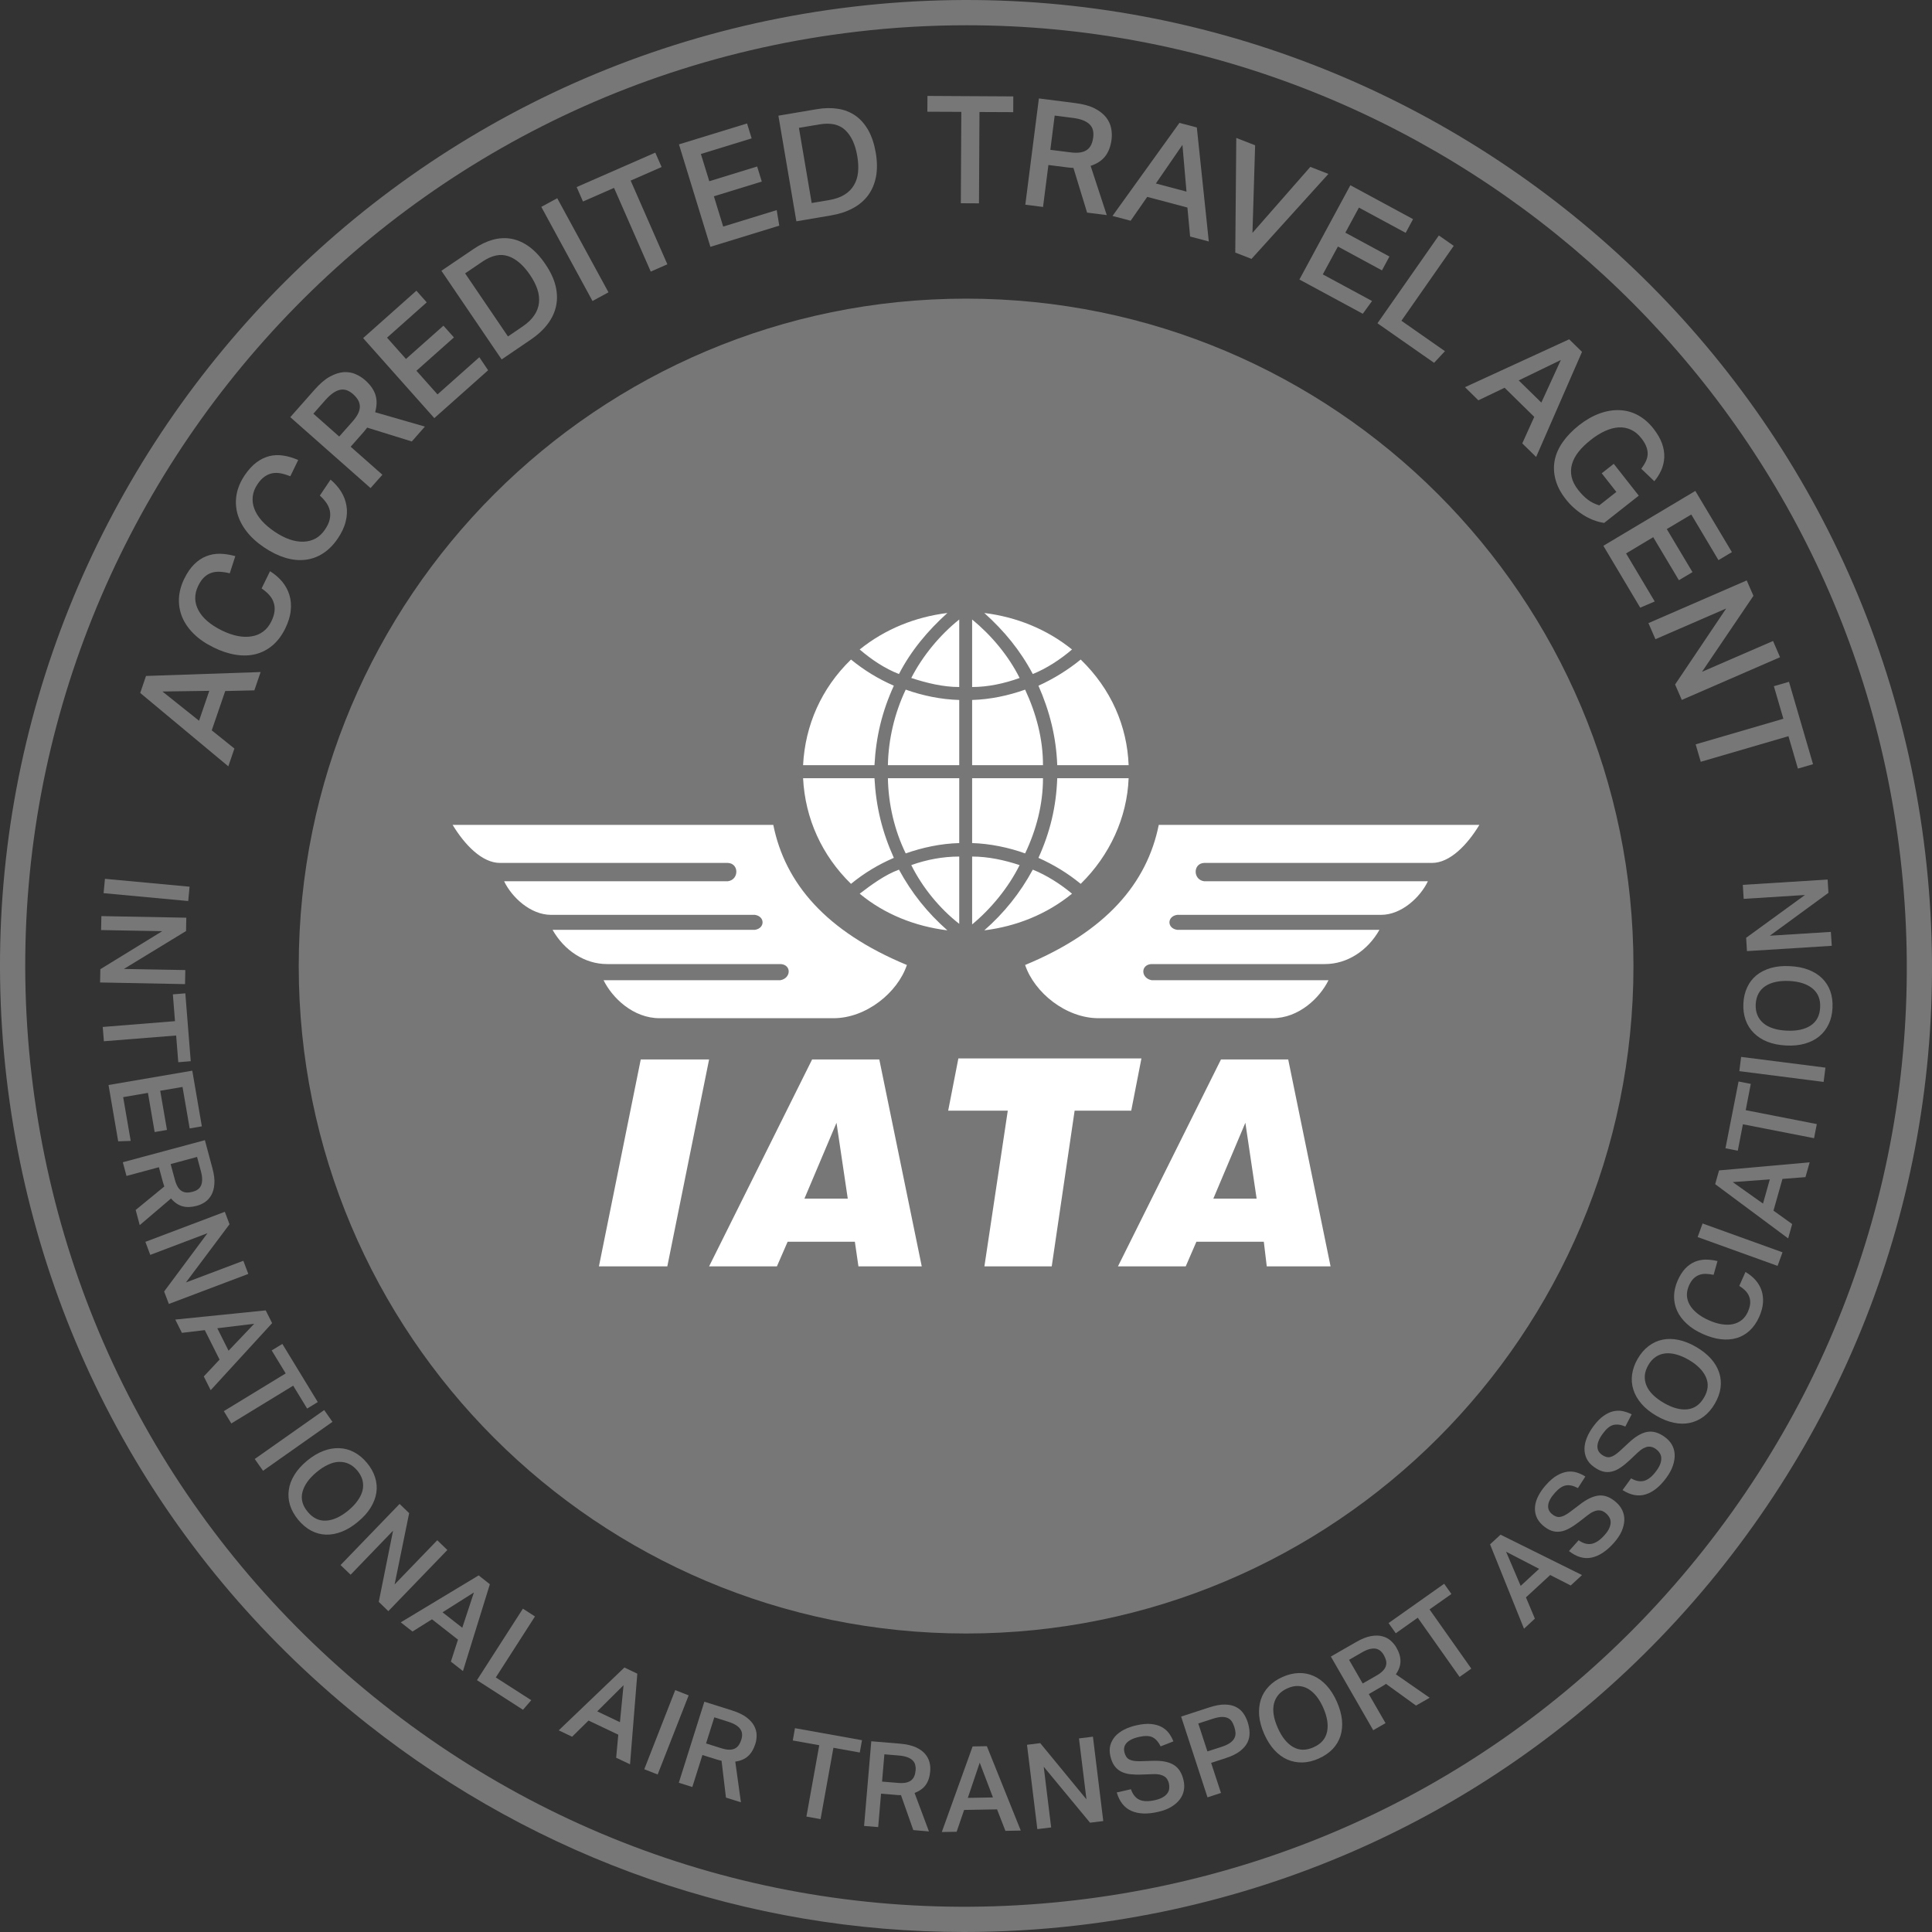 <svg width="40" height="40" viewBox="0 0 40 40" fill="none" xmlns="http://www.w3.org/2000/svg">
<rect x="0" y="0" width="40" height="40" fill="#333333" stroke="none"/>
<g clip-path="url(#clip0_16_80)">
<path fill-rule="evenodd" clip-rule="evenodd" d="M20.014 0.523C19.259 0.523 18.498 0.566 17.73 0.657C7.065 1.91 -0.594 11.606 0.656 22.27C1.262 27.436 3.845 32.056 7.928 35.282C12.008 38.506 17.1 39.948 22.269 39.342C27.436 38.735 32.057 36.153 35.282 32.073C38.508 27.99 39.949 22.897 39.343 17.731C38.181 7.833 29.745 0.523 20.014 0.523ZM19.961 40C15.485 40 11.168 38.508 7.604 35.692C3.411 32.38 0.759 27.635 0.137 22.331C-1.146 11.38 6.718 1.425 17.669 0.138C28.619 -1.149 38.576 6.718 39.861 17.67C40.484 22.974 39.003 28.204 35.692 32.397C32.381 36.587 27.635 39.237 22.329 39.861C21.537 39.954 20.746 40 19.961 40Z" fill="#777777"/>
<path fill-rule="evenodd" clip-rule="evenodd" d="M33.819 20.002C33.819 27.633 27.633 33.82 20.002 33.82C12.371 33.82 6.185 27.633 6.185 20.002C6.185 12.371 12.371 6.183 20.002 6.183C27.633 6.183 33.819 12.371 33.819 20.002Z" fill="#777777"/>
<path fill-rule="evenodd" clip-rule="evenodd" d="M3.925 18.358L3.897 18.655L2.145 18.492L2.173 18.195L3.925 18.358Z" fill="#777777"/>
<path fill-rule="evenodd" clip-rule="evenodd" d="M3.857 19L3.852 19.276L2.565 20.061L3.837 20.084L3.831 20.375L2.072 20.341L2.078 20.066L3.359 19.279L2.093 19.256L2.099 18.967L3.857 19Z" fill="#777777"/>
<path fill-rule="evenodd" clip-rule="evenodd" d="M3.623 21.142L3.579 20.587L3.837 20.566L3.949 21.971L3.691 21.992L3.647 21.439L2.151 21.558L2.127 21.262L3.623 21.142Z" fill="#777777"/>
<path fill-rule="evenodd" clip-rule="evenodd" d="M3.981 22.167L4.179 23.32L3.927 23.363L3.779 22.504L3.317 22.583L3.457 23.394L3.202 23.438L3.063 22.627L2.55 22.715L2.706 23.621L2.447 23.63L2.247 22.464L3.981 22.167Z" fill="#777777"/>
<path fill-rule="evenodd" clip-rule="evenodd" d="M3.619 24.419C3.636 24.484 3.658 24.537 3.682 24.576C3.707 24.615 3.735 24.644 3.767 24.662C3.798 24.68 3.832 24.689 3.87 24.69C3.908 24.691 3.948 24.685 3.991 24.674C4.031 24.663 4.065 24.648 4.094 24.627C4.124 24.607 4.146 24.579 4.162 24.545C4.177 24.511 4.185 24.469 4.185 24.42C4.186 24.37 4.176 24.312 4.158 24.244L4.08 23.953L3.533 24.101L3.619 24.419ZM4.398 24.187C4.433 24.315 4.446 24.425 4.438 24.516C4.431 24.608 4.409 24.684 4.374 24.745C4.338 24.807 4.294 24.855 4.241 24.89C4.187 24.925 4.132 24.95 4.074 24.965C3.964 24.995 3.865 24.998 3.779 24.975C3.692 24.951 3.613 24.898 3.541 24.813L2.893 25.365L2.809 25.051L3.402 24.565C3.397 24.551 3.392 24.536 3.387 24.52C3.382 24.505 3.377 24.488 3.372 24.471L3.29 24.166L2.619 24.347L2.543 24.063L4.242 23.606L4.398 24.187Z" fill="#777777"/>
<path fill-rule="evenodd" clip-rule="evenodd" d="M4.655 25.089L4.752 25.347L3.849 26.552L5.038 26.103L5.141 26.375L3.496 26.997L3.398 26.739L4.296 25.532L3.111 25.981L3.01 25.711L4.655 25.089Z" fill="#777777"/>
<path fill-rule="evenodd" clip-rule="evenodd" d="M4.732 27.965L5.263 27.407L4.499 27.5L4.732 27.965ZM5.501 27.13L5.634 27.394L4.362 28.782L4.219 28.498L4.546 28.149L4.24 27.539L3.766 27.595L3.629 27.32L5.501 27.13Z" fill="#777777"/>
<path fill-rule="evenodd" clip-rule="evenodd" d="M5.915 28.435L5.625 27.959L5.846 27.825L6.579 29.028L6.359 29.163L6.07 28.689L4.789 29.471L4.634 29.216L5.915 28.435Z" fill="#777777"/>
<path fill-rule="evenodd" clip-rule="evenodd" d="M6.712 29.194L6.883 29.438L5.446 30.451L5.274 30.207L6.712 29.194Z" fill="#777777"/>
<path fill-rule="evenodd" clip-rule="evenodd" d="M6.371 31.301C6.479 31.431 6.606 31.492 6.753 31.483C6.901 31.474 7.054 31.403 7.214 31.271C7.293 31.205 7.357 31.137 7.406 31.067C7.455 30.998 7.489 30.928 7.506 30.859C7.522 30.79 7.523 30.72 7.506 30.651C7.489 30.582 7.453 30.514 7.399 30.448C7.344 30.383 7.284 30.335 7.219 30.306C7.154 30.276 7.086 30.264 7.014 30.267C6.942 30.269 6.867 30.289 6.791 30.326C6.714 30.361 6.635 30.412 6.556 30.478C6.396 30.611 6.299 30.748 6.262 30.891C6.225 31.033 6.261 31.169 6.371 31.301ZM6.175 31.467C6.094 31.369 6.038 31.268 6.005 31.164C5.973 31.06 5.964 30.954 5.979 30.848C5.994 30.743 6.032 30.638 6.096 30.535C6.158 30.433 6.246 30.335 6.357 30.243C6.469 30.151 6.581 30.083 6.695 30.04C6.808 29.997 6.919 29.978 7.026 29.983C7.134 29.987 7.236 30.015 7.333 30.067C7.431 30.119 7.519 30.192 7.597 30.287C7.677 30.383 7.733 30.483 7.766 30.588C7.799 30.694 7.808 30.798 7.792 30.903C7.776 31.008 7.737 31.111 7.674 31.214C7.611 31.317 7.523 31.414 7.412 31.506C7.3 31.6 7.187 31.669 7.075 31.712C6.963 31.756 6.854 31.776 6.748 31.773C6.641 31.769 6.54 31.742 6.443 31.691C6.346 31.64 6.257 31.565 6.175 31.467Z" fill="#777777"/>
<path fill-rule="evenodd" clip-rule="evenodd" d="M8.273 31.137L8.471 31.328L8.17 32.804L9.053 31.889L9.262 32.091L8.04 33.357L7.842 33.165L8.138 31.691L7.259 32.603L7.051 32.403L8.273 31.137Z" fill="#777777"/>
<path fill-rule="evenodd" clip-rule="evenodd" d="M9.571 33.701L9.812 32.97L9.162 33.381L9.571 33.701ZM9.91 32.617L10.142 32.8L9.585 34.598L9.335 34.402L9.482 33.947L8.944 33.526L8.54 33.779L8.297 33.589L9.91 32.617Z" fill="#777777"/>
<path fill-rule="evenodd" clip-rule="evenodd" d="M11.076 33.467L10.265 34.73L10.999 35.201L10.828 35.399L9.875 34.786L10.826 33.306L11.076 33.467Z" fill="#777777"/>
<path fill-rule="evenodd" clip-rule="evenodd" d="M12.835 35.656L12.91 34.89L12.365 35.432L12.835 35.656ZM12.928 34.524L13.195 34.652L13.044 36.528L12.757 36.392L12.801 35.915L12.185 35.622L11.845 35.957L11.568 35.825L12.928 34.524Z" fill="#777777"/>
<path fill-rule="evenodd" clip-rule="evenodd" d="M13.98 34.992L14.258 35.101L13.616 36.739L13.339 36.63L13.98 34.992Z" fill="#777777"/>
<path fill-rule="evenodd" clip-rule="evenodd" d="M14.933 36.195C14.998 36.215 15.053 36.226 15.099 36.225C15.146 36.226 15.185 36.217 15.217 36.2C15.249 36.184 15.275 36.16 15.297 36.129C15.318 36.097 15.335 36.06 15.348 36.018C15.361 35.979 15.366 35.941 15.364 35.906C15.363 35.87 15.352 35.837 15.331 35.805C15.311 35.774 15.28 35.744 15.239 35.718C15.197 35.691 15.143 35.667 15.076 35.646L14.789 35.555L14.618 36.096L14.933 36.195ZM15.157 35.413C15.283 35.453 15.383 35.501 15.456 35.556C15.529 35.612 15.582 35.671 15.615 35.734C15.647 35.797 15.664 35.86 15.665 35.924C15.665 35.988 15.657 36.048 15.639 36.105C15.604 36.214 15.554 36.299 15.487 36.359C15.421 36.419 15.333 36.457 15.223 36.472L15.34 37.315L15.03 37.217L14.939 36.455C14.925 36.452 14.91 36.449 14.894 36.444C14.877 36.44 14.861 36.436 14.844 36.43L14.543 36.336L14.334 36.998L14.054 36.91L14.583 35.232L15.157 35.413Z" fill="#777777"/>
<path fill-rule="evenodd" clip-rule="evenodd" d="M16.962 36.133L16.414 36.035L16.459 35.78L17.847 36.029L17.801 36.284L17.255 36.186L16.989 37.663L16.696 37.61L16.962 36.133Z" fill="#777777"/>
<path fill-rule="evenodd" clip-rule="evenodd" d="M18.591 36.913C18.658 36.919 18.714 36.917 18.76 36.907C18.805 36.897 18.841 36.88 18.869 36.857C18.896 36.833 18.917 36.805 18.931 36.769C18.945 36.734 18.953 36.694 18.957 36.65C18.961 36.609 18.957 36.572 18.948 36.537C18.939 36.503 18.921 36.472 18.894 36.446C18.867 36.419 18.831 36.398 18.785 36.381C18.738 36.364 18.68 36.352 18.609 36.346L18.31 36.321L18.262 36.886L18.591 36.913ZM18.637 36.101C18.77 36.113 18.878 36.138 18.962 36.176C19.045 36.214 19.109 36.261 19.155 36.315C19.2 36.369 19.23 36.427 19.245 36.489C19.26 36.551 19.265 36.612 19.259 36.671C19.25 36.785 19.219 36.88 19.168 36.953C19.116 37.026 19.038 37.082 18.935 37.121L19.233 37.918L18.909 37.89L18.654 37.166C18.639 37.167 18.623 37.166 18.607 37.166C18.59 37.165 18.573 37.164 18.555 37.162L18.241 37.136L18.182 37.828L17.89 37.804L18.039 36.051L18.637 36.101Z" fill="#777777"/>
<path fill-rule="evenodd" clip-rule="evenodd" d="M20.558 37.214L20.284 36.494L20.038 37.223L20.558 37.214ZM20.137 36.158L20.432 36.153L21.134 37.9L20.816 37.906L20.643 37.461L19.961 37.473L19.806 37.925L19.499 37.93L20.137 36.158Z" fill="#777777"/>
<path fill-rule="evenodd" clip-rule="evenodd" d="M21.263 36.124L21.537 36.09L22.494 37.254L22.339 35.992L22.628 35.956L22.842 37.703L22.568 37.737L21.609 36.578L21.763 37.835L21.477 37.87L21.263 36.124Z" fill="#777777"/>
<path fill-rule="evenodd" clip-rule="evenodd" d="M23.415 37.044C23.453 37.154 23.512 37.226 23.591 37.262C23.671 37.298 23.778 37.301 23.913 37.27C23.979 37.255 24.032 37.236 24.074 37.211C24.116 37.187 24.147 37.16 24.169 37.129C24.19 37.099 24.204 37.066 24.207 37.031C24.211 36.996 24.209 36.959 24.201 36.922C24.194 36.895 24.184 36.869 24.17 36.845C24.156 36.82 24.137 36.799 24.111 36.781C24.085 36.764 24.052 36.75 24.013 36.741C23.974 36.733 23.926 36.729 23.869 36.732L23.641 36.74C23.551 36.744 23.47 36.741 23.397 36.733C23.325 36.724 23.261 36.705 23.206 36.676C23.152 36.647 23.106 36.607 23.07 36.555C23.034 36.504 23.007 36.437 22.988 36.355C22.97 36.273 22.97 36.199 22.989 36.13C23.009 36.062 23.043 36.001 23.09 35.947C23.139 35.893 23.201 35.847 23.276 35.809C23.35 35.771 23.434 35.742 23.527 35.721C23.646 35.694 23.748 35.685 23.834 35.694C23.921 35.703 23.994 35.724 24.053 35.757C24.113 35.79 24.162 35.832 24.201 35.884C24.239 35.936 24.27 35.992 24.294 36.053L24.03 36.157C23.986 36.067 23.931 36.004 23.865 35.97C23.799 35.936 23.706 35.933 23.586 35.96C23.517 35.976 23.462 35.994 23.419 36.017C23.376 36.039 23.343 36.064 23.319 36.092C23.296 36.12 23.282 36.149 23.276 36.181C23.27 36.211 23.271 36.242 23.278 36.272C23.295 36.347 23.328 36.399 23.377 36.426C23.427 36.454 23.505 36.467 23.612 36.464L23.86 36.456C24.049 36.449 24.195 36.476 24.298 36.538C24.401 36.6 24.47 36.707 24.504 36.859C24.521 36.931 24.523 37.001 24.51 37.069C24.497 37.136 24.469 37.199 24.425 37.257C24.381 37.315 24.321 37.366 24.247 37.411C24.172 37.456 24.08 37.49 23.973 37.514C23.754 37.564 23.571 37.557 23.425 37.493C23.279 37.429 23.178 37.302 23.121 37.111L23.415 37.044Z" fill="#777777"/>
<path fill-rule="evenodd" clip-rule="evenodd" d="M25.296 36.165C25.367 36.141 25.424 36.115 25.465 36.086C25.507 36.056 25.537 36.025 25.555 35.99C25.573 35.956 25.581 35.919 25.58 35.88C25.578 35.841 25.57 35.798 25.555 35.753C25.54 35.707 25.521 35.667 25.499 35.635C25.476 35.604 25.448 35.581 25.413 35.567C25.378 35.552 25.335 35.546 25.285 35.548C25.235 35.551 25.175 35.564 25.104 35.587L24.809 35.683L24.998 36.261L25.296 36.165ZM24.454 35.54L25.033 35.351C25.16 35.31 25.268 35.289 25.359 35.291C25.451 35.292 25.527 35.309 25.589 35.341C25.651 35.372 25.702 35.416 25.741 35.471C25.78 35.526 25.81 35.588 25.832 35.655C25.855 35.727 25.869 35.799 25.871 35.871C25.873 35.942 25.859 36.011 25.828 36.075C25.796 36.14 25.744 36.2 25.672 36.256C25.601 36.311 25.503 36.359 25.38 36.399L25.075 36.498L25.279 37.121L25 37.212L24.454 35.54Z" fill="#777777"/>
<path fill-rule="evenodd" clip-rule="evenodd" d="M27.196 36.175C27.351 36.107 27.444 36 27.475 35.856C27.506 35.712 27.48 35.546 27.396 35.356C27.354 35.261 27.306 35.181 27.253 35.115C27.199 35.049 27.141 34.999 27.079 34.963C27.017 34.928 26.95 34.91 26.879 34.907C26.807 34.904 26.733 34.92 26.655 34.955C26.576 34.99 26.514 35.034 26.468 35.089C26.423 35.143 26.392 35.205 26.375 35.275C26.359 35.346 26.357 35.423 26.371 35.506C26.384 35.59 26.413 35.679 26.455 35.774C26.538 35.963 26.644 36.095 26.771 36.169C26.898 36.243 27.04 36.245 27.196 36.175ZM27.302 36.409C27.187 36.461 27.074 36.487 26.965 36.49C26.855 36.492 26.752 36.472 26.654 36.43C26.555 36.387 26.466 36.321 26.384 36.232C26.303 36.144 26.233 36.033 26.174 35.901C26.116 35.769 26.081 35.642 26.07 35.521C26.06 35.4 26.072 35.288 26.105 35.186C26.139 35.084 26.194 34.993 26.27 34.914C26.346 34.835 26.44 34.769 26.553 34.72C26.667 34.669 26.779 34.642 26.889 34.639C27 34.636 27.103 34.656 27.199 34.7C27.296 34.743 27.385 34.809 27.467 34.898C27.548 34.987 27.618 35.097 27.677 35.229C27.736 35.363 27.772 35.49 27.784 35.609C27.795 35.729 27.785 35.839 27.753 35.941C27.72 36.042 27.666 36.133 27.591 36.212C27.515 36.291 27.42 36.357 27.302 36.409Z" fill="#777777"/>
<path fill-rule="evenodd" clip-rule="evenodd" d="M28.499 34.691C28.558 34.657 28.603 34.623 28.634 34.589C28.666 34.555 28.686 34.52 28.695 34.486C28.705 34.451 28.705 34.415 28.697 34.379C28.687 34.342 28.672 34.304 28.65 34.266C28.63 34.23 28.605 34.201 28.578 34.178C28.551 34.155 28.518 34.141 28.482 34.134C28.445 34.127 28.402 34.131 28.354 34.143C28.307 34.155 28.252 34.179 28.191 34.215L27.931 34.365L28.213 34.855L28.499 34.691ZM28.075 33.998C28.19 33.931 28.293 33.89 28.383 33.874C28.473 33.858 28.552 33.859 28.621 33.878C28.689 33.896 28.747 33.926 28.794 33.969C28.842 34.012 28.881 34.059 28.91 34.11C28.968 34.21 28.996 34.304 28.995 34.394C28.995 34.483 28.963 34.574 28.9 34.665L29.6 35.15L29.317 35.312L28.695 34.862C28.683 34.872 28.671 34.881 28.657 34.889C28.643 34.898 28.628 34.907 28.612 34.916L28.339 35.074L28.686 35.676L28.431 35.822L27.554 34.297L28.075 33.998Z" fill="#777777"/>
<path fill-rule="evenodd" clip-rule="evenodd" d="M29.353 33.493L28.898 33.815L28.749 33.604L29.9 32.79L30.05 33.002L29.597 33.321L30.462 34.547L30.219 34.719L29.353 33.493Z" fill="#777777"/>
<path fill-rule="evenodd" clip-rule="evenodd" d="M31.866 32.481L31.182 32.127L31.484 32.834L31.866 32.481ZM30.85 31.974L31.067 31.774L32.754 32.61L32.52 32.826L32.095 32.609L31.593 33.072L31.778 33.512L31.553 33.721L30.85 31.974Z" fill="#777777"/>
<path fill-rule="evenodd" clip-rule="evenodd" d="M32.684 31.889C32.778 31.956 32.868 31.98 32.954 31.963C33.04 31.946 33.129 31.886 33.22 31.783C33.265 31.733 33.297 31.686 33.317 31.642C33.337 31.598 33.346 31.556 33.347 31.52C33.347 31.482 33.338 31.448 33.321 31.417C33.303 31.386 33.281 31.358 33.252 31.333C33.231 31.314 33.208 31.299 33.182 31.287C33.157 31.275 33.128 31.27 33.097 31.27C33.066 31.271 33.031 31.279 32.995 31.295C32.957 31.31 32.917 31.335 32.872 31.37L32.692 31.51C32.62 31.565 32.553 31.61 32.488 31.645C32.424 31.68 32.361 31.702 32.3 31.71C32.239 31.718 32.179 31.712 32.119 31.691C32.06 31.67 31.999 31.631 31.936 31.576C31.874 31.52 31.831 31.459 31.806 31.392C31.782 31.325 31.774 31.256 31.782 31.184C31.79 31.112 31.814 31.038 31.853 30.964C31.892 30.89 31.942 30.818 32.006 30.746C32.087 30.655 32.165 30.588 32.24 30.546C32.316 30.503 32.387 30.478 32.455 30.47C32.523 30.462 32.587 30.468 32.649 30.488C32.711 30.507 32.769 30.535 32.823 30.57L32.669 30.809C32.58 30.761 32.499 30.742 32.426 30.753C32.353 30.763 32.275 30.815 32.193 30.906C32.146 30.96 32.111 31.007 32.09 31.05C32.068 31.094 32.055 31.133 32.053 31.169C32.05 31.206 32.055 31.238 32.069 31.266C32.082 31.295 32.1 31.319 32.124 31.34C32.181 31.391 32.238 31.413 32.294 31.407C32.35 31.401 32.421 31.366 32.507 31.302L32.705 31.152C32.854 31.036 32.988 30.973 33.108 30.963C33.228 30.953 33.346 31.001 33.463 31.105C33.518 31.153 33.56 31.21 33.589 31.271C33.618 31.334 33.632 31.401 33.63 31.474C33.627 31.547 33.608 31.624 33.574 31.704C33.539 31.783 33.484 31.864 33.411 31.947C33.261 32.114 33.109 32.215 32.953 32.248C32.797 32.281 32.641 32.236 32.484 32.113L32.684 31.889Z" fill="#777777"/>
<path fill-rule="evenodd" clip-rule="evenodd" d="M33.77 30.608C33.871 30.665 33.963 30.682 34.047 30.657C34.13 30.631 34.213 30.563 34.294 30.451C34.334 30.397 34.361 30.347 34.377 30.301C34.392 30.255 34.398 30.214 34.394 30.176C34.391 30.139 34.379 30.107 34.358 30.077C34.339 30.048 34.313 30.022 34.283 30C34.26 29.984 34.235 29.97 34.209 29.961C34.182 29.952 34.153 29.949 34.122 29.952C34.091 29.956 34.057 29.968 34.022 29.987C33.987 30.006 33.949 30.035 33.908 30.073L33.742 30.23C33.676 30.292 33.613 30.343 33.552 30.384C33.492 30.426 33.431 30.453 33.371 30.467C33.311 30.482 33.25 30.481 33.189 30.466C33.128 30.45 33.064 30.418 32.996 30.368C32.929 30.319 32.88 30.262 32.849 30.198C32.819 30.134 32.804 30.066 32.805 29.993C32.806 29.921 32.822 29.846 32.854 29.768C32.885 29.69 32.929 29.613 32.985 29.536C33.057 29.438 33.128 29.365 33.2 29.314C33.27 29.265 33.34 29.232 33.406 29.218C33.473 29.204 33.537 29.203 33.601 29.217C33.664 29.231 33.724 29.253 33.782 29.282L33.651 29.535C33.559 29.495 33.476 29.485 33.404 29.502C33.332 29.52 33.26 29.578 33.187 29.678C33.146 29.734 33.115 29.785 33.098 29.831C33.08 29.876 33.072 29.917 33.073 29.953C33.074 29.989 33.082 30.021 33.098 30.048C33.114 30.075 33.135 30.097 33.16 30.116C33.222 30.161 33.281 30.179 33.336 30.167C33.391 30.155 33.459 30.113 33.538 30.041L33.72 29.872C33.857 29.743 33.985 29.667 34.103 29.646C34.222 29.625 34.344 29.66 34.47 29.753C34.529 29.796 34.577 29.848 34.612 29.906C34.647 29.966 34.667 30.032 34.672 30.105C34.676 30.177 34.665 30.255 34.638 30.338C34.611 30.421 34.565 30.507 34.5 30.596C34.367 30.777 34.225 30.892 34.073 30.939C33.921 30.987 33.761 30.957 33.593 30.851L33.77 30.608Z" fill="#777777"/>
<path fill-rule="evenodd" clip-rule="evenodd" d="M35.28 28.935C35.366 28.79 35.379 28.649 35.32 28.514C35.261 28.378 35.142 28.259 34.964 28.154C34.874 28.102 34.788 28.065 34.706 28.043C34.624 28.02 34.547 28.013 34.476 28.021C34.405 28.029 34.34 28.052 34.281 28.092C34.221 28.132 34.17 28.188 34.127 28.262C34.084 28.336 34.06 28.408 34.054 28.479C34.049 28.55 34.06 28.619 34.088 28.686C34.115 28.752 34.159 28.816 34.22 28.876C34.28 28.935 34.355 28.992 34.444 29.044C34.622 29.148 34.785 29.193 34.931 29.179C35.078 29.164 35.194 29.083 35.28 28.935ZM35.503 29.063C35.439 29.172 35.363 29.26 35.276 29.326C35.189 29.392 35.093 29.436 34.989 29.459C34.884 29.482 34.773 29.481 34.655 29.456C34.537 29.432 34.415 29.383 34.291 29.311C34.166 29.238 34.063 29.155 33.984 29.063C33.905 28.971 33.849 28.874 33.817 28.771C33.784 28.669 33.776 28.563 33.791 28.454C33.807 28.345 33.845 28.237 33.907 28.131C33.97 28.023 34.045 27.935 34.133 27.869C34.221 27.802 34.316 27.758 34.42 27.737C34.523 27.715 34.634 27.717 34.752 27.741C34.87 27.766 34.992 27.814 35.117 27.887C35.243 27.961 35.346 28.043 35.426 28.133C35.505 28.223 35.561 28.319 35.594 28.42C35.627 28.521 35.636 28.626 35.622 28.734C35.607 28.843 35.567 28.952 35.503 29.063Z" fill="#777777"/>
<path fill-rule="evenodd" clip-rule="evenodd" d="M36.138 26.335C36.218 26.381 36.286 26.436 36.343 26.499C36.399 26.562 36.441 26.633 36.469 26.712C36.496 26.791 36.507 26.877 36.501 26.969C36.495 27.062 36.468 27.161 36.422 27.265C36.37 27.381 36.304 27.475 36.225 27.549C36.145 27.622 36.056 27.674 35.955 27.703C35.854 27.733 35.745 27.741 35.626 27.727C35.508 27.713 35.384 27.676 35.255 27.619C35.123 27.56 35.012 27.49 34.923 27.407C34.834 27.326 34.767 27.236 34.723 27.139C34.679 27.042 34.658 26.94 34.66 26.833C34.662 26.726 34.687 26.618 34.735 26.51C34.779 26.41 34.831 26.329 34.889 26.266C34.948 26.204 35.012 26.158 35.083 26.127C35.153 26.096 35.228 26.081 35.308 26.079C35.387 26.078 35.471 26.088 35.559 26.109L35.478 26.394C35.418 26.381 35.363 26.375 35.314 26.374C35.263 26.373 35.217 26.381 35.175 26.398C35.133 26.414 35.094 26.44 35.06 26.474C35.025 26.51 34.995 26.556 34.969 26.615C34.937 26.687 34.923 26.757 34.926 26.825C34.93 26.893 34.95 26.958 34.986 27.02C35.023 27.082 35.074 27.14 35.14 27.192C35.206 27.246 35.286 27.293 35.379 27.334C35.474 27.377 35.563 27.404 35.647 27.417C35.731 27.43 35.808 27.43 35.879 27.415C35.95 27.399 36.011 27.37 36.063 27.328C36.115 27.286 36.157 27.229 36.188 27.159C36.216 27.096 36.232 27.038 36.236 26.987C36.239 26.935 36.232 26.888 36.215 26.844C36.199 26.801 36.173 26.761 36.138 26.725C36.103 26.688 36.06 26.655 36.01 26.623L36.138 26.335Z" fill="#777777"/>
<path fill-rule="evenodd" clip-rule="evenodd" d="M35.148 25.612L35.25 25.331L36.905 25.928L36.803 26.209L35.148 25.612Z" fill="#777777"/>
<path fill-rule="evenodd" clip-rule="evenodd" d="M36.642 24.418L35.874 24.474L36.501 24.919L36.642 24.418ZM35.511 24.517L35.591 24.232L37.467 24.065L37.38 24.371L36.904 24.408L36.718 25.065L37.105 25.343L37.022 25.64L35.511 24.517Z" fill="#777777"/>
<path fill-rule="evenodd" clip-rule="evenodd" d="M36.085 23.277L35.979 23.824L35.724 23.774L35.995 22.391L36.248 22.441L36.143 22.985L37.615 23.273L37.558 23.565L36.085 23.277Z" fill="#777777"/>
<path fill-rule="evenodd" clip-rule="evenodd" d="M36.011 22.177L36.048 21.882L37.794 22.104L37.756 22.4L36.011 22.177Z" fill="#777777"/>
<path fill-rule="evenodd" clip-rule="evenodd" d="M37.684 20.857C37.693 20.688 37.639 20.557 37.524 20.464C37.41 20.371 37.249 20.32 37.043 20.31C36.939 20.305 36.846 20.312 36.763 20.33C36.68 20.348 36.608 20.377 36.549 20.417C36.489 20.456 36.442 20.508 36.408 20.57C36.374 20.633 36.355 20.707 36.35 20.792C36.346 20.878 36.358 20.953 36.386 21.018C36.414 21.084 36.456 21.14 36.511 21.186C36.566 21.232 36.635 21.268 36.716 21.293C36.797 21.319 36.889 21.334 36.992 21.338C37.199 21.349 37.364 21.313 37.487 21.233C37.61 21.153 37.676 21.027 37.684 20.857ZM37.94 20.867C37.934 20.993 37.908 21.105 37.861 21.204C37.814 21.303 37.75 21.387 37.667 21.455C37.585 21.523 37.486 21.574 37.37 21.607C37.255 21.64 37.125 21.654 36.98 21.646C36.836 21.639 36.707 21.613 36.594 21.569C36.481 21.524 36.387 21.463 36.311 21.387C36.234 21.311 36.178 21.221 36.141 21.117C36.104 21.013 36.089 20.9 36.095 20.777C36.1 20.653 36.127 20.541 36.174 20.441C36.22 20.34 36.285 20.258 36.367 20.191C36.449 20.124 36.548 20.075 36.664 20.041C36.78 20.008 36.911 19.995 37.055 20.003C37.201 20.009 37.33 20.035 37.442 20.078C37.554 20.121 37.649 20.18 37.724 20.254C37.8 20.329 37.857 20.417 37.894 20.52C37.931 20.623 37.946 20.738 37.94 20.867Z" fill="#777777"/>
<path fill-rule="evenodd" clip-rule="evenodd" d="M36.169 19.692L36.152 19.416L37.37 18.53L36.101 18.61L36.083 18.32L37.839 18.21L37.856 18.485L36.642 19.373L37.906 19.294L37.925 19.582L36.169 19.692Z" fill="#777777"/>
<path fill-rule="evenodd" clip-rule="evenodd" d="M20.127 19.139C20.518 18.815 20.877 18.379 21.11 17.911C20.793 17.806 20.456 17.734 20.127 17.734V19.139ZM19.86 19.127C19.459 18.815 19.1 18.379 18.867 17.911C19.184 17.797 19.522 17.734 19.86 17.734V19.127ZM20.127 12.826C20.518 13.146 20.877 13.57 21.11 14.037C20.793 14.151 20.456 14.224 20.127 14.224V12.826ZM19.86 12.826C19.459 13.146 19.1 13.581 18.867 14.037C19.184 14.14 19.522 14.224 19.86 14.224V12.826ZM20.127 17.455V16.112H21.594C21.594 16.652 21.457 17.18 21.224 17.669C20.887 17.546 20.487 17.465 20.127 17.455ZM23.367 16.112H21.889C21.868 16.702 21.741 17.23 21.5 17.761C21.816 17.903 22.101 18.075 22.375 18.299C22.976 17.71 23.336 16.926 23.367 16.112ZM22.195 18.503C21.962 18.307 21.668 18.119 21.383 18.005C21.118 18.493 20.791 18.899 20.379 19.262C21.044 19.179 21.668 18.931 22.195 18.503ZM19.86 17.455V16.112H18.383C18.393 16.652 18.519 17.191 18.752 17.669C19.1 17.546 19.481 17.465 19.86 17.455ZM16.627 16.112H18.105C18.137 16.702 18.263 17.221 18.506 17.761C18.178 17.903 17.894 18.075 17.619 18.299C17.016 17.71 16.669 16.947 16.627 16.112ZM17.799 18.503C18.042 18.317 18.326 18.109 18.612 18.005C18.877 18.493 19.203 18.899 19.615 19.262C18.948 19.179 18.316 18.931 17.799 18.503ZM20.127 14.492V15.842H21.594C21.594 15.3 21.457 14.78 21.224 14.278C20.877 14.402 20.497 14.482 20.127 14.492ZM23.367 15.842H21.889C21.868 15.259 21.73 14.718 21.5 14.197C21.816 14.053 22.111 13.87 22.375 13.655C23.007 14.268 23.336 15.034 23.367 15.842ZM22.195 13.447C21.952 13.655 21.668 13.84 21.383 13.955C21.118 13.457 20.791 13.063 20.379 12.691C21.044 12.774 21.668 13.023 22.195 13.447ZM19.86 14.492V15.842H18.383C18.393 15.31 18.519 14.769 18.752 14.278C19.1 14.402 19.481 14.482 19.86 14.492ZM16.627 15.842H18.105C18.137 15.249 18.263 14.728 18.506 14.197C18.178 14.053 17.894 13.879 17.619 13.655C17.007 14.248 16.669 15.014 16.627 15.842ZM17.799 13.447C18.042 13.655 18.316 13.84 18.612 13.955C18.864 13.466 19.214 13.053 19.615 12.691C18.948 12.774 18.326 13.023 17.799 13.447ZM9.371 17.078C9.623 17.494 9.982 17.866 10.352 17.866H15.071C15.303 17.877 15.303 18.213 15.071 18.245H10.437C10.596 18.578 10.985 18.941 11.408 18.941H15.63C15.841 18.973 15.841 19.219 15.63 19.251H11.44C11.682 19.678 12.104 19.96 12.568 19.96H16.168C16.391 19.979 16.378 20.253 16.158 20.294H12.496C12.675 20.658 13.107 21.081 13.657 21.081H17.256C17.932 21.081 18.585 20.551 18.776 19.979C17.097 19.283 16.253 18.285 16.01 17.078H9.371ZM30.629 17.078H23.991C23.748 18.285 22.904 19.283 21.224 19.979C21.416 20.551 22.069 21.081 22.745 21.081H26.344C26.893 21.081 27.327 20.658 27.505 20.294H23.843C23.622 20.253 23.609 19.979 23.833 19.96H27.431C27.897 19.96 28.319 19.678 28.56 19.251H24.371C24.159 19.219 24.159 18.973 24.371 18.941H28.594C29.015 18.941 29.405 18.578 29.563 18.245H24.929C24.697 18.213 24.697 17.877 24.929 17.866H29.648C30.018 17.866 30.378 17.494 30.629 17.078ZM25.121 24.816L25.784 23.246L26.017 24.816H25.121ZM26.671 21.935H25.279L23.146 26.219H24.549L24.77 25.709H26.166L26.227 26.219H27.548L26.671 21.935ZM20.381 26.219L20.865 22.995H19.631L19.842 21.914H23.632L23.421 22.995H22.249L21.775 26.219H20.381ZM16.655 24.816H17.552L17.319 23.246L16.655 24.816ZM14.681 26.219L16.814 21.935H18.205L19.084 26.219H17.773L17.699 25.709H16.307L16.085 26.219H14.681ZM12.4 26.219L13.266 21.935H14.681L13.816 26.219H12.4Z" fill="white"/>
<path fill-rule="evenodd" clip-rule="evenodd" d="M4.333 14.303L3.363 14.317L4.121 14.922L4.333 14.303ZM2.903 14.347L3.023 13.995L5.396 13.914L5.266 14.293L4.663 14.307L4.384 15.121L4.853 15.498L4.727 15.866L2.903 14.347Z" fill="#777777"/>
<path fill-rule="evenodd" clip-rule="evenodd" d="M5.591 11.826C5.69 11.888 5.773 11.96 5.842 12.042C5.91 12.124 5.96 12.216 5.991 12.316C6.022 12.417 6.032 12.526 6.019 12.642C6.008 12.758 5.969 12.882 5.906 13.012C5.836 13.155 5.749 13.271 5.645 13.36C5.541 13.448 5.425 13.509 5.298 13.542C5.17 13.575 5.031 13.58 4.882 13.556C4.733 13.533 4.579 13.482 4.419 13.403C4.256 13.323 4.119 13.229 4.01 13.121C3.902 13.014 3.822 12.898 3.771 12.774C3.72 12.649 3.699 12.52 3.705 12.385C3.713 12.251 3.749 12.116 3.815 11.982C3.876 11.857 3.945 11.757 4.022 11.682C4.098 11.606 4.181 11.551 4.271 11.516C4.361 11.48 4.457 11.463 4.557 11.465C4.657 11.467 4.763 11.484 4.872 11.514L4.757 11.87C4.682 11.851 4.614 11.841 4.551 11.838C4.487 11.835 4.429 11.842 4.375 11.861C4.321 11.879 4.271 11.909 4.226 11.952C4.181 11.995 4.141 12.052 4.106 12.124C4.062 12.214 4.04 12.301 4.042 12.388C4.043 12.474 4.066 12.557 4.109 12.636C4.151 12.716 4.213 12.791 4.294 12.861C4.375 12.931 4.473 12.993 4.589 13.051C4.705 13.108 4.817 13.147 4.922 13.168C5.028 13.188 5.125 13.19 5.215 13.174C5.305 13.159 5.383 13.126 5.451 13.074C5.519 13.023 5.574 12.954 5.617 12.867C5.655 12.789 5.678 12.717 5.684 12.652C5.691 12.587 5.684 12.527 5.665 12.472C5.647 12.416 5.616 12.364 5.573 12.317C5.531 12.27 5.478 12.225 5.416 12.183L5.591 11.826Z" fill="#777777"/>
<path fill-rule="evenodd" clip-rule="evenodd" d="M6.844 9.93C6.934 10.006 7.006 10.088 7.063 10.179C7.119 10.27 7.156 10.367 7.173 10.47C7.191 10.574 7.186 10.683 7.157 10.797C7.13 10.911 7.075 11.028 6.994 11.148C6.905 11.28 6.803 11.383 6.688 11.457C6.574 11.531 6.451 11.575 6.32 11.59C6.188 11.606 6.051 11.591 5.906 11.548C5.762 11.504 5.616 11.433 5.468 11.333C5.317 11.231 5.195 11.12 5.102 10.998C5.009 10.877 4.946 10.752 4.912 10.621C4.879 10.491 4.875 10.36 4.9 10.228C4.926 10.095 4.981 9.967 5.064 9.843C5.142 9.728 5.223 9.638 5.309 9.574C5.395 9.51 5.485 9.466 5.578 9.443C5.673 9.42 5.769 9.417 5.869 9.433C5.968 9.448 6.07 9.479 6.174 9.524L6.011 9.86C5.94 9.832 5.874 9.812 5.812 9.8C5.75 9.788 5.691 9.788 5.635 9.799C5.578 9.81 5.526 9.834 5.475 9.87C5.425 9.905 5.377 9.957 5.332 10.024C5.276 10.106 5.243 10.19 5.233 10.276C5.223 10.361 5.233 10.447 5.265 10.531C5.296 10.616 5.348 10.699 5.418 10.779C5.489 10.859 5.578 10.935 5.684 11.007C5.793 11.08 5.897 11.134 5.999 11.169C6.1 11.203 6.197 11.219 6.288 11.215C6.379 11.211 6.461 11.189 6.536 11.148C6.609 11.106 6.674 11.045 6.728 10.965C6.777 10.893 6.809 10.825 6.824 10.762C6.839 10.698 6.841 10.638 6.83 10.58C6.819 10.522 6.795 10.468 6.76 10.415C6.724 10.362 6.678 10.311 6.622 10.26L6.844 9.93Z" fill="#777777"/>
<path fill-rule="evenodd" clip-rule="evenodd" d="M7.299 8.727C7.355 8.663 7.395 8.604 7.419 8.551C7.443 8.497 7.453 8.448 7.45 8.403C7.447 8.357 7.433 8.314 7.408 8.274C7.383 8.234 7.349 8.195 7.308 8.158C7.269 8.124 7.228 8.099 7.186 8.082C7.144 8.066 7.1 8.061 7.054 8.068C7.007 8.076 6.958 8.096 6.905 8.13C6.853 8.165 6.797 8.215 6.738 8.281L6.488 8.565L7.023 9.038L7.299 8.727ZM6.512 8.069C6.623 7.943 6.729 7.852 6.831 7.797C6.932 7.742 7.028 7.711 7.117 7.705C7.206 7.7 7.288 7.713 7.361 7.746C7.435 7.778 7.5 7.819 7.556 7.868C7.665 7.964 7.737 8.065 7.772 8.172C7.807 8.28 7.805 8.4 7.767 8.535L8.797 8.832L8.526 9.14L7.601 8.853C7.591 8.869 7.578 8.884 7.565 8.9C7.553 8.917 7.539 8.934 7.524 8.95L7.26 9.249L7.917 9.829L7.672 10.105L6.01 8.637L6.512 8.069Z" fill="#777777"/>
<path fill-rule="evenodd" clip-rule="evenodd" d="M7.518 7L8.621 6.019L8.835 6.26L8.013 6.991L8.405 7.432L9.181 6.743L9.398 6.986L8.622 7.676L9.058 8.166L9.924 7.396L10.106 7.666L8.992 8.657L7.518 7Z" fill="#777777"/>
<path fill-rule="evenodd" clip-rule="evenodd" d="M10.818 6.761C10.925 6.688 11.007 6.61 11.062 6.527C11.118 6.445 11.15 6.358 11.159 6.266C11.168 6.175 11.157 6.082 11.125 5.986C11.092 5.89 11.042 5.792 10.973 5.691C10.836 5.489 10.685 5.359 10.523 5.304C10.36 5.248 10.18 5.286 9.985 5.419L9.63 5.66L10.517 6.966L10.818 6.761ZM9.803 5.156C9.938 5.064 10.072 5 10.205 4.963C10.338 4.927 10.468 4.921 10.595 4.945C10.721 4.969 10.843 5.025 10.961 5.111C11.078 5.198 11.189 5.317 11.292 5.47C11.396 5.623 11.466 5.771 11.502 5.916C11.537 6.061 11.541 6.2 11.514 6.332C11.486 6.465 11.428 6.59 11.339 6.708C11.25 6.826 11.133 6.934 10.987 7.033L10.386 7.442L9.139 5.606L9.803 5.156Z" fill="#777777"/>
<path fill-rule="evenodd" clip-rule="evenodd" d="M11.207 4.283L11.537 4.104L12.598 6.052L12.267 6.232L11.207 4.283Z" fill="#777777"/>
<path fill-rule="evenodd" clip-rule="evenodd" d="M12.713 3.89L12.07 4.172L11.939 3.873L13.567 3.16L13.698 3.458L13.057 3.739L13.817 5.472L13.473 5.623L12.713 3.89Z" fill="#777777"/>
<path fill-rule="evenodd" clip-rule="evenodd" d="M14.057 2.989L15.467 2.556L15.562 2.865L14.511 3.188L14.685 3.752L15.676 3.447L15.772 3.759L14.78 4.064L14.973 4.691L16.081 4.35L16.134 4.672L14.708 5.11L14.057 2.989Z" fill="#777777"/>
<path fill-rule="evenodd" clip-rule="evenodd" d="M17.164 4.143C17.293 4.12 17.399 4.084 17.484 4.031C17.568 3.979 17.634 3.913 17.68 3.834C17.727 3.755 17.755 3.665 17.765 3.565C17.775 3.464 17.77 3.353 17.749 3.233C17.709 2.992 17.625 2.812 17.5 2.694C17.375 2.575 17.196 2.536 16.963 2.576L16.541 2.647L16.805 4.203L17.164 4.143ZM16.907 2.261C17.067 2.233 17.216 2.231 17.353 2.253C17.488 2.274 17.609 2.323 17.715 2.397C17.82 2.472 17.907 2.573 17.979 2.7C18.05 2.828 18.101 2.983 18.132 3.164C18.163 3.346 18.164 3.51 18.137 3.657C18.109 3.803 18.055 3.931 17.976 4.04C17.895 4.15 17.79 4.24 17.66 4.31C17.53 4.381 17.379 4.43 17.206 4.46L16.488 4.582L16.116 2.395L16.907 2.261Z" fill="#777777"/>
<path fill-rule="evenodd" clip-rule="evenodd" d="M19.903 2.316L19.2 2.313L19.202 1.986L20.979 1.996L20.978 2.322L20.279 2.319L20.269 4.21L19.893 4.208L19.903 2.316Z" fill="#777777"/>
<path fill-rule="evenodd" clip-rule="evenodd" d="M22.159 3.154C22.243 3.165 22.314 3.165 22.372 3.155C22.43 3.145 22.476 3.125 22.512 3.098C22.548 3.07 22.575 3.034 22.595 2.991C22.614 2.947 22.627 2.898 22.634 2.842C22.64 2.791 22.639 2.743 22.629 2.699C22.619 2.655 22.598 2.616 22.565 2.581C22.533 2.547 22.489 2.518 22.431 2.494C22.373 2.47 22.301 2.452 22.212 2.441L21.836 2.393L21.746 3.102L22.159 3.154ZM22.261 2.134C22.427 2.155 22.562 2.192 22.665 2.245C22.767 2.298 22.846 2.36 22.901 2.43C22.955 2.501 22.99 2.576 23.005 2.655C23.021 2.734 23.023 2.81 23.014 2.885C22.996 3.028 22.952 3.145 22.883 3.234C22.814 3.324 22.713 3.39 22.58 3.434L22.914 4.453L22.507 4.402L22.224 3.476C22.205 3.476 22.186 3.475 22.165 3.473C22.144 3.471 22.123 3.469 22.1 3.466L21.706 3.416L21.595 4.285L21.228 4.238L21.509 2.038L22.261 2.134Z" fill="#777777"/>
<path fill-rule="evenodd" clip-rule="evenodd" d="M24.565 3.967L24.481 3L23.931 3.799L24.565 3.967ZM24.419 2.544L24.779 2.639L25.027 5L24.64 4.897L24.584 4.297L23.752 4.076L23.409 4.57L23.033 4.471L24.419 2.544Z" fill="#777777"/>
<path fill-rule="evenodd" clip-rule="evenodd" d="M25.986 3.008L25.931 4.821L27.129 3.455L27.503 3.601L25.911 5.36L25.575 5.229L25.596 2.856L25.986 3.008Z" fill="#777777"/>
<path fill-rule="evenodd" clip-rule="evenodd" d="M27.958 3.835L29.256 4.537L29.103 4.821L28.135 4.298L27.854 4.817L28.767 5.311L28.612 5.598L27.7 5.104L27.387 5.681L28.407 6.232L28.215 6.496L26.903 5.787L27.958 3.835Z" fill="#777777"/>
<path fill-rule="evenodd" clip-rule="evenodd" d="M30.098 5.09L29.015 6.641L29.916 7.271L29.691 7.512L28.519 6.693L29.79 4.875L30.098 5.09Z" fill="#777777"/>
<path fill-rule="evenodd" clip-rule="evenodd" d="M31.912 8.335L32.316 7.453L31.443 7.876L31.912 8.335ZM32.488 7.025L32.754 7.285L31.804 9.461L31.517 9.18L31.765 8.631L31.151 8.028L30.608 8.288L30.331 8.016L32.488 7.025Z" fill="#777777"/>
<path fill-rule="evenodd" clip-rule="evenodd" d="M33.929 10.262L33.212 10.827C33.058 10.803 32.912 10.746 32.774 10.658C32.635 10.568 32.517 10.462 32.42 10.338C32.314 10.204 32.242 10.068 32.206 9.932C32.169 9.797 32.163 9.664 32.188 9.533C32.213 9.402 32.269 9.276 32.355 9.153C32.44 9.031 32.552 8.915 32.692 8.804C32.834 8.693 32.976 8.612 33.119 8.56C33.261 8.509 33.4 8.486 33.533 8.492C33.666 8.497 33.793 8.532 33.912 8.596C34.031 8.661 34.138 8.753 34.233 8.874C34.316 8.98 34.375 9.083 34.411 9.183C34.446 9.283 34.461 9.379 34.457 9.47C34.452 9.562 34.432 9.65 34.396 9.732C34.359 9.815 34.311 9.892 34.251 9.963L33.981 9.705C34.019 9.653 34.051 9.603 34.074 9.554C34.098 9.505 34.11 9.456 34.113 9.405C34.115 9.355 34.106 9.302 34.085 9.247C34.065 9.192 34.03 9.134 33.981 9.072C33.917 8.99 33.845 8.931 33.765 8.896C33.686 8.859 33.601 8.844 33.51 8.849C33.419 8.855 33.326 8.88 33.229 8.924C33.132 8.969 33.034 9.029 32.935 9.108C32.833 9.189 32.748 9.271 32.682 9.354C32.616 9.438 32.571 9.524 32.546 9.611C32.522 9.699 32.519 9.787 32.539 9.876C32.559 9.965 32.604 10.054 32.676 10.146C32.74 10.227 32.806 10.293 32.874 10.345C32.942 10.397 33.022 10.436 33.111 10.463L33.465 10.185L33.162 9.799L33.411 9.603L33.929 10.262Z" fill="#777777"/>
<path fill-rule="evenodd" clip-rule="evenodd" d="M35.1 10.164L35.857 11.431L35.579 11.597L35.016 10.652L34.509 10.954L35.041 11.845L34.76 12.013L34.228 11.122L33.666 11.458L34.259 12.453L33.959 12.581L33.196 11.3L35.1 10.164Z" fill="#777777"/>
<path fill-rule="evenodd" clip-rule="evenodd" d="M36.164 12.017L36.303 12.336L35.238 13.909L36.709 13.271L36.854 13.607L34.82 14.491L34.681 14.172L35.739 12.598L34.274 13.234L34.129 12.901L36.164 12.017Z" fill="#777777"/>
<path fill-rule="evenodd" clip-rule="evenodd" d="M36.923 14.881L36.726 14.207L37.039 14.116L37.537 15.822L37.224 15.913L37.028 15.242L35.212 15.772L35.107 15.411L36.923 14.881Z" fill="#777777"/>
</g>
<defs>
<clipPath id="clip0_16_80">
<rect width="40" height="40" fill="white"/>
</clipPath>
</defs>
</svg>
